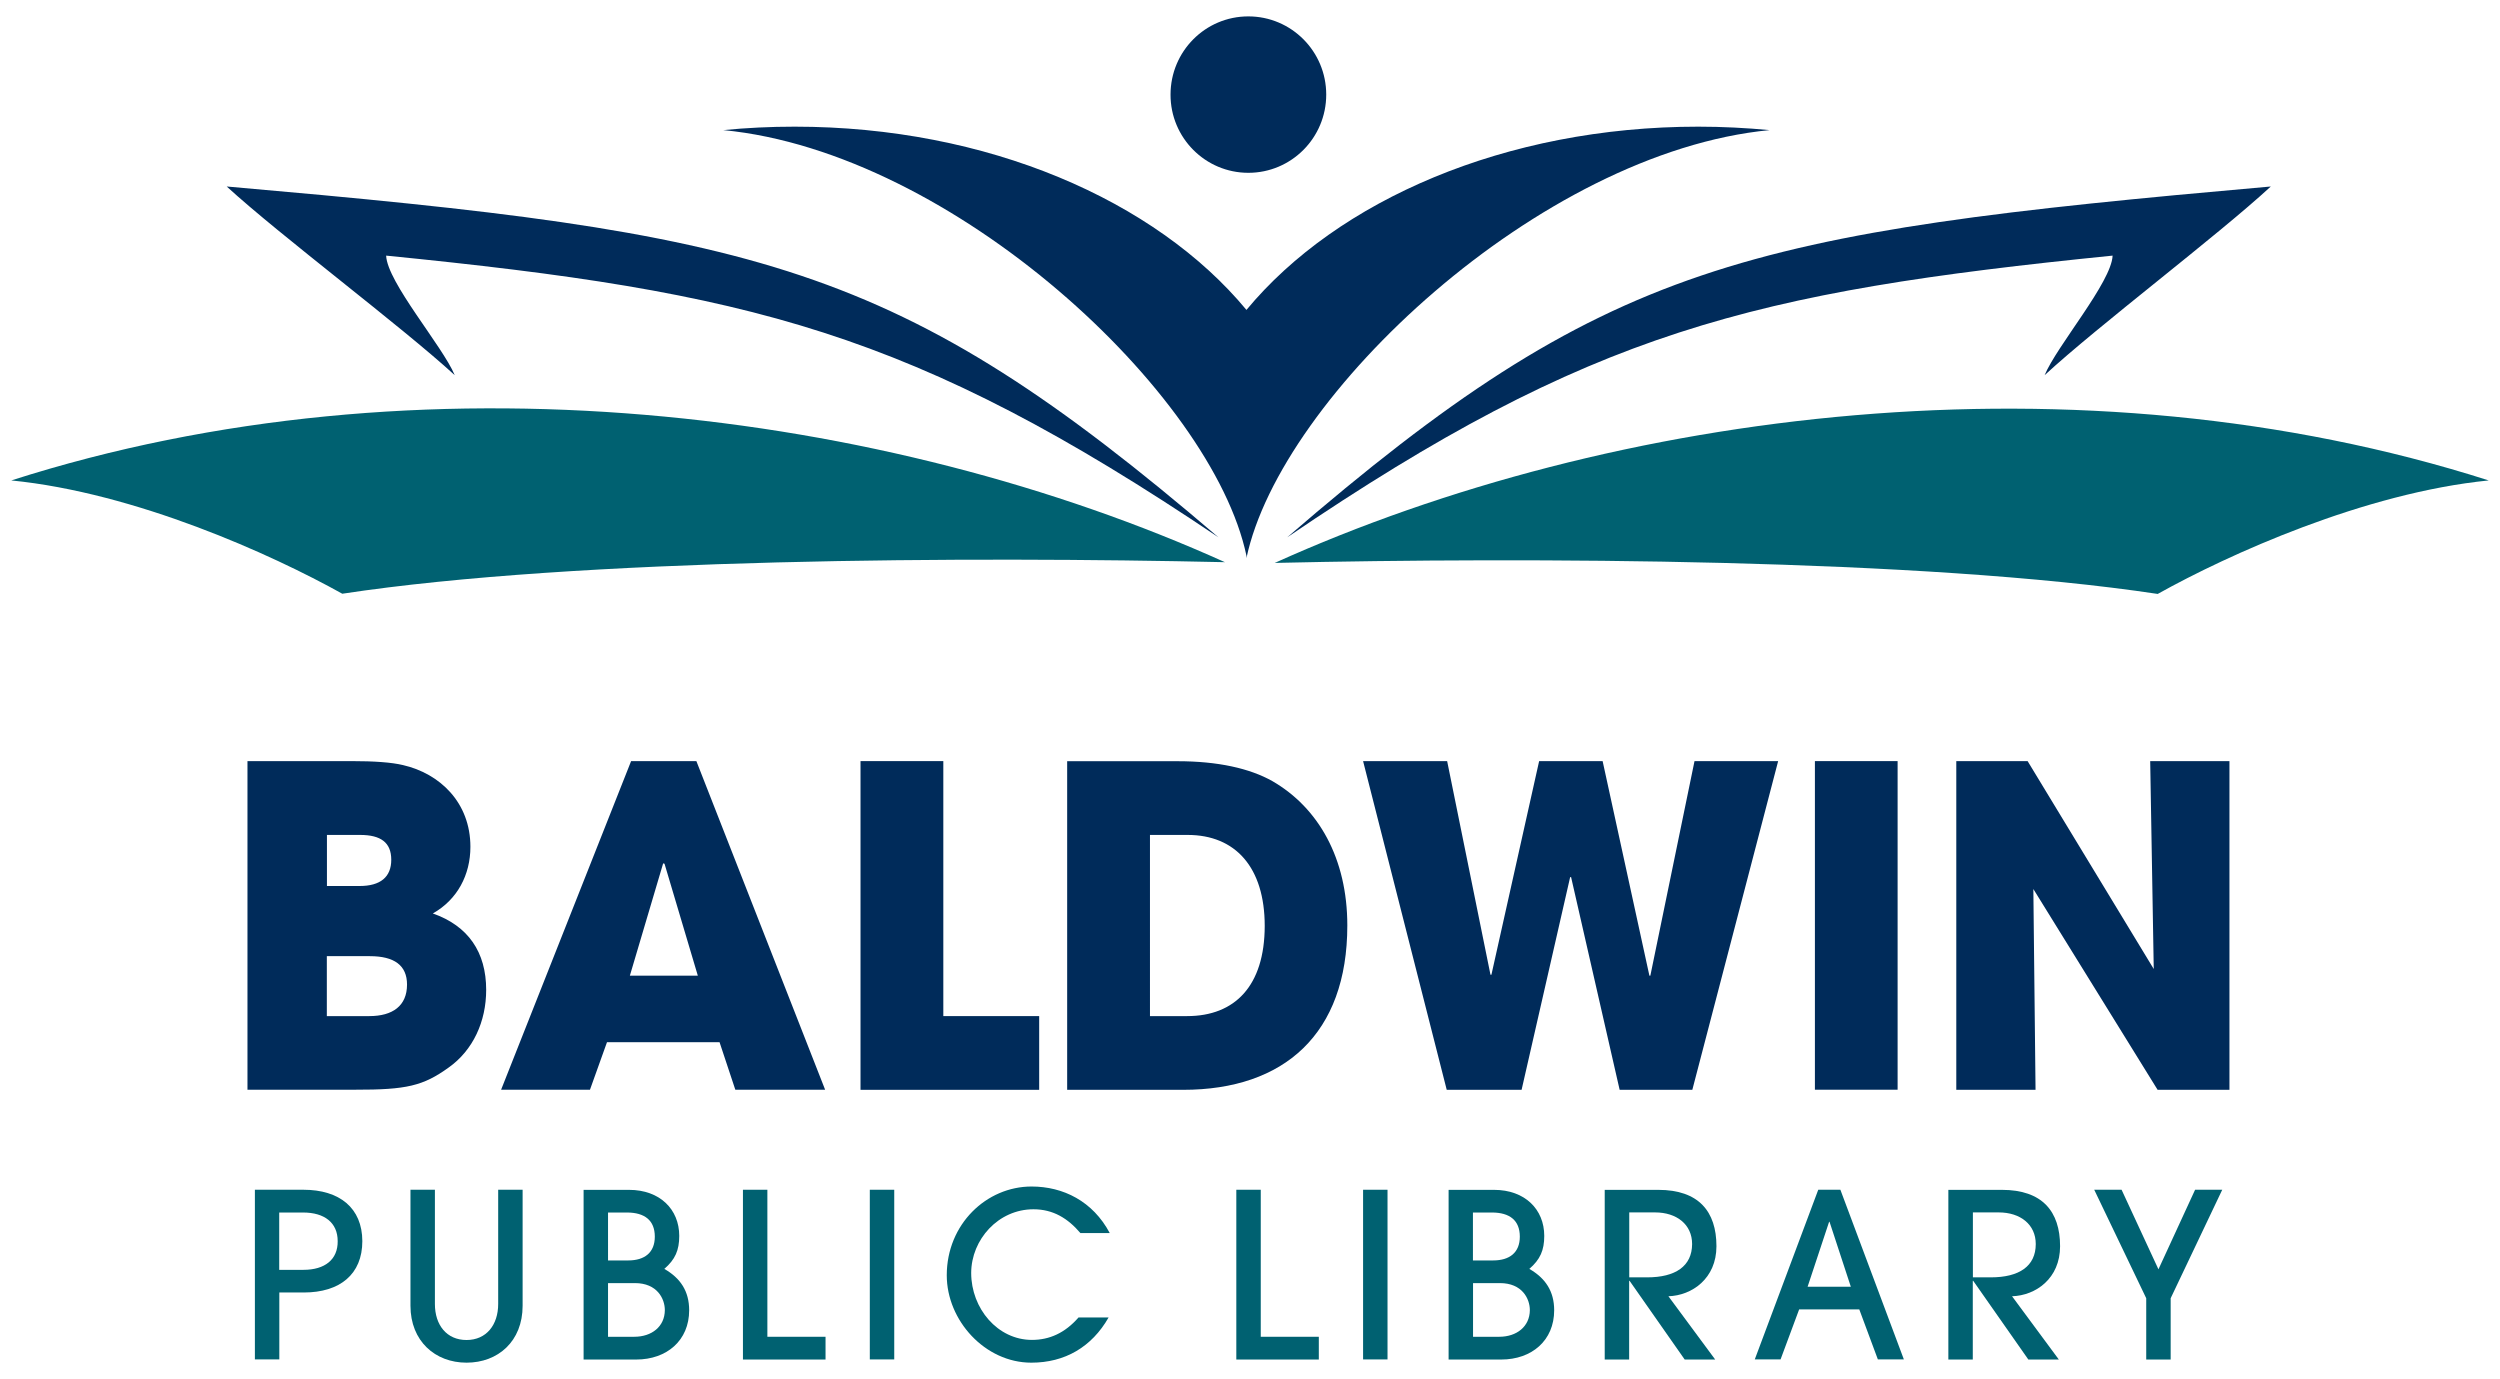 <?xml version="1.0" encoding="utf-8"?>
<!-- Generator: Adobe Illustrator 24.1.1, SVG Export Plug-In . SVG Version: 6.00 Build 0)  -->
<svg version="1.1" id="Layer_1" xmlns="http://www.w3.org/2000/svg" xmlns:xlink="http://www.w3.org/1999/xlink" x="0px" y="0px"
	 viewBox="0 0 239.42 132.07" style="enable-background:new 0 0 239.42 132.07;" xml:space="preserve">
<style type="text/css">
	.st0{fill:#002B5A;}
	.st1{fill:#006171;}
</style>
<g>
	<path class="st0" d="M36.98,24.48c34.78,3.47,50.33,7.19,79.71,26.98c-30.95-26.49-44-29.14-94.98-33.6
		c5.19,4.75,16.65,13.32,21.84,18.07C42.38,33.14,37.08,27.03,36.98,24.48z"/>
	<path class="st0" d="M202.32,24.48c-0.1,2.54-5.35,8.65-6.51,11.45c5.15-4.75,16.51-13.32,21.66-18.07
		c-50.56,4.46-63.5,7.1-94.2,33.6C152.4,31.67,167.82,27.96,202.32,24.48z"/>
	<path class="st1" d="M117.31,53.84C84.86,39.2,40.29,33.45,1.08,46.01c11.9,1.18,24.92,7.07,31.7,10.85
		C55.3,53.44,93.15,53.29,117.31,53.84z"/>
	<path class="st1" d="M238.34,46.01c-39.24-12.53-83.81-6.76-116.26,7.9c24.17-0.56,62.03-0.43,84.56,2.97
		C213.41,53.1,226.43,47.2,238.34,46.01z"/>
	<path class="st0" d="M119.37,53.22v0.23c3.26-15.52,28.09-38.87,50.1-40.99c-2.23-0.21-4.52-0.33-6.83-0.33
		c-18.45,0-34.57,7.05-43.27,17.55c-8.7-10.5-24.82-17.55-43.27-17.55c-2.32,0-4.6,0.11-6.83,0.33
		C91.28,14.58,116.1,37.7,119.37,53.22z"/>
	<path class="st0" d="M119.55,16.55c4.12,0,7.46-3.35,7.46-7.49c0-4.14-3.34-7.49-7.46-7.49s-7.45,3.35-7.45,7.49
		C112.09,13.19,115.43,16.55,119.55,16.55z"/>
	<rect x="173.81" y="72.89" class="st0" width="7.92" height="31.47"/>
	<path class="st0" d="M121.86,74.81c-2.18-1.23-5.24-1.91-9.1-1.91H102.2v31.47h11.11c9.68,0,15.72-5.36,15.72-15.74
		C129.03,82.21,126.27,77.36,121.86,74.81z M113.69,97.31h-3.56V79.96h3.61c4.57,0,7.38,3.1,7.38,8.72
		C121.11,94.42,118.26,97.31,113.69,97.31z"/>
	<polygon class="st0" points="162.07,104.37 170.29,72.89 162.28,72.89 158.05,93.44 157.96,93.44 153.48,72.89 147.4,72.89 
		142.83,93.35 142.74,93.35 138.59,72.89 130.54,72.89 138.55,104.37 145.72,104.37 150.37,84 150.46,84 155.11,104.37 	"/>
	<polygon class="st0" points="206.26,92.8 194.18,72.89 187.35,72.89 187.35,104.37 194.94,104.37 194.73,85.14 206.63,104.37 
		213.51,104.37 213.51,72.89 205.92,72.89 	"/>
	<polygon class="st0" points="99.52,97.31 90.34,97.31 90.34,72.89 82.41,72.89 82.41,104.37 99.52,104.37 	"/>
	<path class="st0" d="M42.96,102.24c2.35-1.66,3.6-4.42,3.6-7.44c0-3.62-1.72-6.13-5.11-7.32c2.35-1.32,3.6-3.7,3.6-6.38
		c0-4.25-2.93-7.02-6.46-7.83c-1.09-0.26-2.73-0.38-4.95-0.38h-9.94v31.47h10.31C38.94,104.37,40.53,103.99,42.96,102.24z
		 M31.31,79.96h3.18c1.97,0,2.98,0.72,2.98,2.38c0,1.66-1.05,2.51-3.02,2.51h-3.14V79.96z M31.31,91.57h4.11
		c2.35,0,3.56,0.89,3.56,2.72c0,2.04-1.38,3.02-3.61,3.02h-4.07V91.57z"/>
	<path class="st0" d="M66.69,72.89h-6.25l-12.45,31.47h8.51l1.63-4.55h10.78l1.51,4.55h8.6L66.69,72.89z M60.32,93.44l3.19-10.76
		l0.13,0.04l3.19,10.72H60.32z"/>
	<path class="st1" d="M174.13,113.94l-6.08,16.25h2.47l1.78-4.79h5.76l1.78,4.79h2.49l-6.08-16.25H174.13z M173.11,123.23l2.06-6.22
		h0.04l2.04,6.22H173.11z"/>
	<polygon class="st1" points="206.71,121.56 203.18,113.94 200.56,113.94 205.54,124.33 205.54,130.2 207.88,130.2 207.88,124.33 
		212.82,113.94 210.22,113.94 	"/>
	<path class="st1" d="M197.29,119.35c0-3.34-1.71-5.4-5.57-5.4h-5.13v16.25h2.34v-7.54h0.04l5.28,7.54h2.92l-4.48-6.06
		C194.96,124.07,197.29,122.44,197.29,119.35z M190.65,122.33h-1.71v-6.22h2.47c2.08,0,3.55,1.16,3.55,3.03
		C194.96,121.26,193.38,122.33,190.65,122.33z"/>
	<polygon class="st1" points="120.74,113.94 118.4,113.94 118.4,130.2 126.3,130.2 126.3,128.02 120.74,128.02 	"/>
	<path class="st1" d="M29.06,113.94h-4.65v16.25h2.34v-6.41h2.34c3.46,0,5.61-1.74,5.61-4.92
		C34.69,115.68,32.51,113.94,29.06,113.94z M29.06,121.61h-2.32v-5.49h2.29c2.04,0,3.31,0.97,3.31,2.74
		C32.36,120.62,31.12,121.61,29.06,121.61z"/>
	<path class="st1" d="M164.38,119.35c0-3.34-1.71-5.4-5.57-5.4h-5.13v16.25h2.34v-7.54h0.04l5.28,7.54h2.92l-4.48-6.06
		C162.04,124.07,164.38,122.44,164.38,119.35z M157.74,122.33h-1.71v-6.22h2.47c2.08,0,3.55,1.16,3.55,3.03
		C162.04,121.26,160.46,122.33,157.74,122.33z"/>
	<polygon class="st1" points="73.49,113.94 71.15,113.94 71.15,130.2 79.06,130.2 79.06,128.02 73.49,128.02 	"/>
	<path class="st1" d="M98.97,115.81c1.88,0,3.29,0.86,4.5,2.28h2.81c-1.62-3.05-4.46-4.46-7.49-4.46c-4.31,0-8.12,3.6-8.12,8.5
		c0,4.33,3.66,8.37,8.1,8.37c3.2,0,5.78-1.49,7.4-4.33h-2.88c-1.3,1.49-2.79,2.15-4.46,2.15c-3.29,0-5.82-3.01-5.82-6.41
		C93.02,118.69,95.62,115.81,98.97,115.81z"/>
	<path class="st1" d="M63.62,121.52c1.04-0.9,1.43-1.78,1.43-3.16c0-2.55-1.86-4.41-4.81-4.41h-4.35v16.25h5.04
		c2.92,0,5.07-1.82,5.07-4.72C66,123.65,65.16,122.4,63.62,121.52z M58.23,116.12h1.8c1.71,0,2.68,0.75,2.68,2.31
		c0,1.52-0.97,2.28-2.55,2.28h-1.93V116.12z M60.74,128.02h-2.51v-5.14h2.58c2.12,0,2.86,1.49,2.86,2.59
		C63.66,127.05,62.41,128.02,60.74,128.02z"/>
	<rect x="130.54" y="113.94" class="st1" width="2.34" height="16.25"/>
	<rect x="83.3" y="113.94" class="st1" width="2.34" height="16.25"/>
	<path class="st1" d="M47.71,124.88c0,2-1.13,3.45-3.03,3.45c-1.9,0-3.03-1.43-3.03-3.45v-10.94h-2.34v11.11
		c0,3.38,2.36,5.45,5.37,5.45c3.01,0,5.37-2.04,5.37-5.45v-11.11h-2.34V124.88z"/>
	<path class="st1" d="M146.46,121.52c1.04-0.9,1.43-1.78,1.43-3.16c0-2.55-1.86-4.41-4.81-4.41h-4.35v16.25h5.04
		c2.92,0,5.07-1.82,5.07-4.72C148.84,123.65,147.99,122.4,146.46,121.52z M141.07,116.12h1.8c1.71,0,2.68,0.75,2.68,2.31
		c0,1.52-0.97,2.28-2.56,2.28h-1.93V116.12z M143.58,128.02h-2.51v-5.14h2.58c2.12,0,2.86,1.49,2.86,2.59
		C146.5,127.05,145.24,128.02,143.58,128.02z"/>
</g>
</svg>

